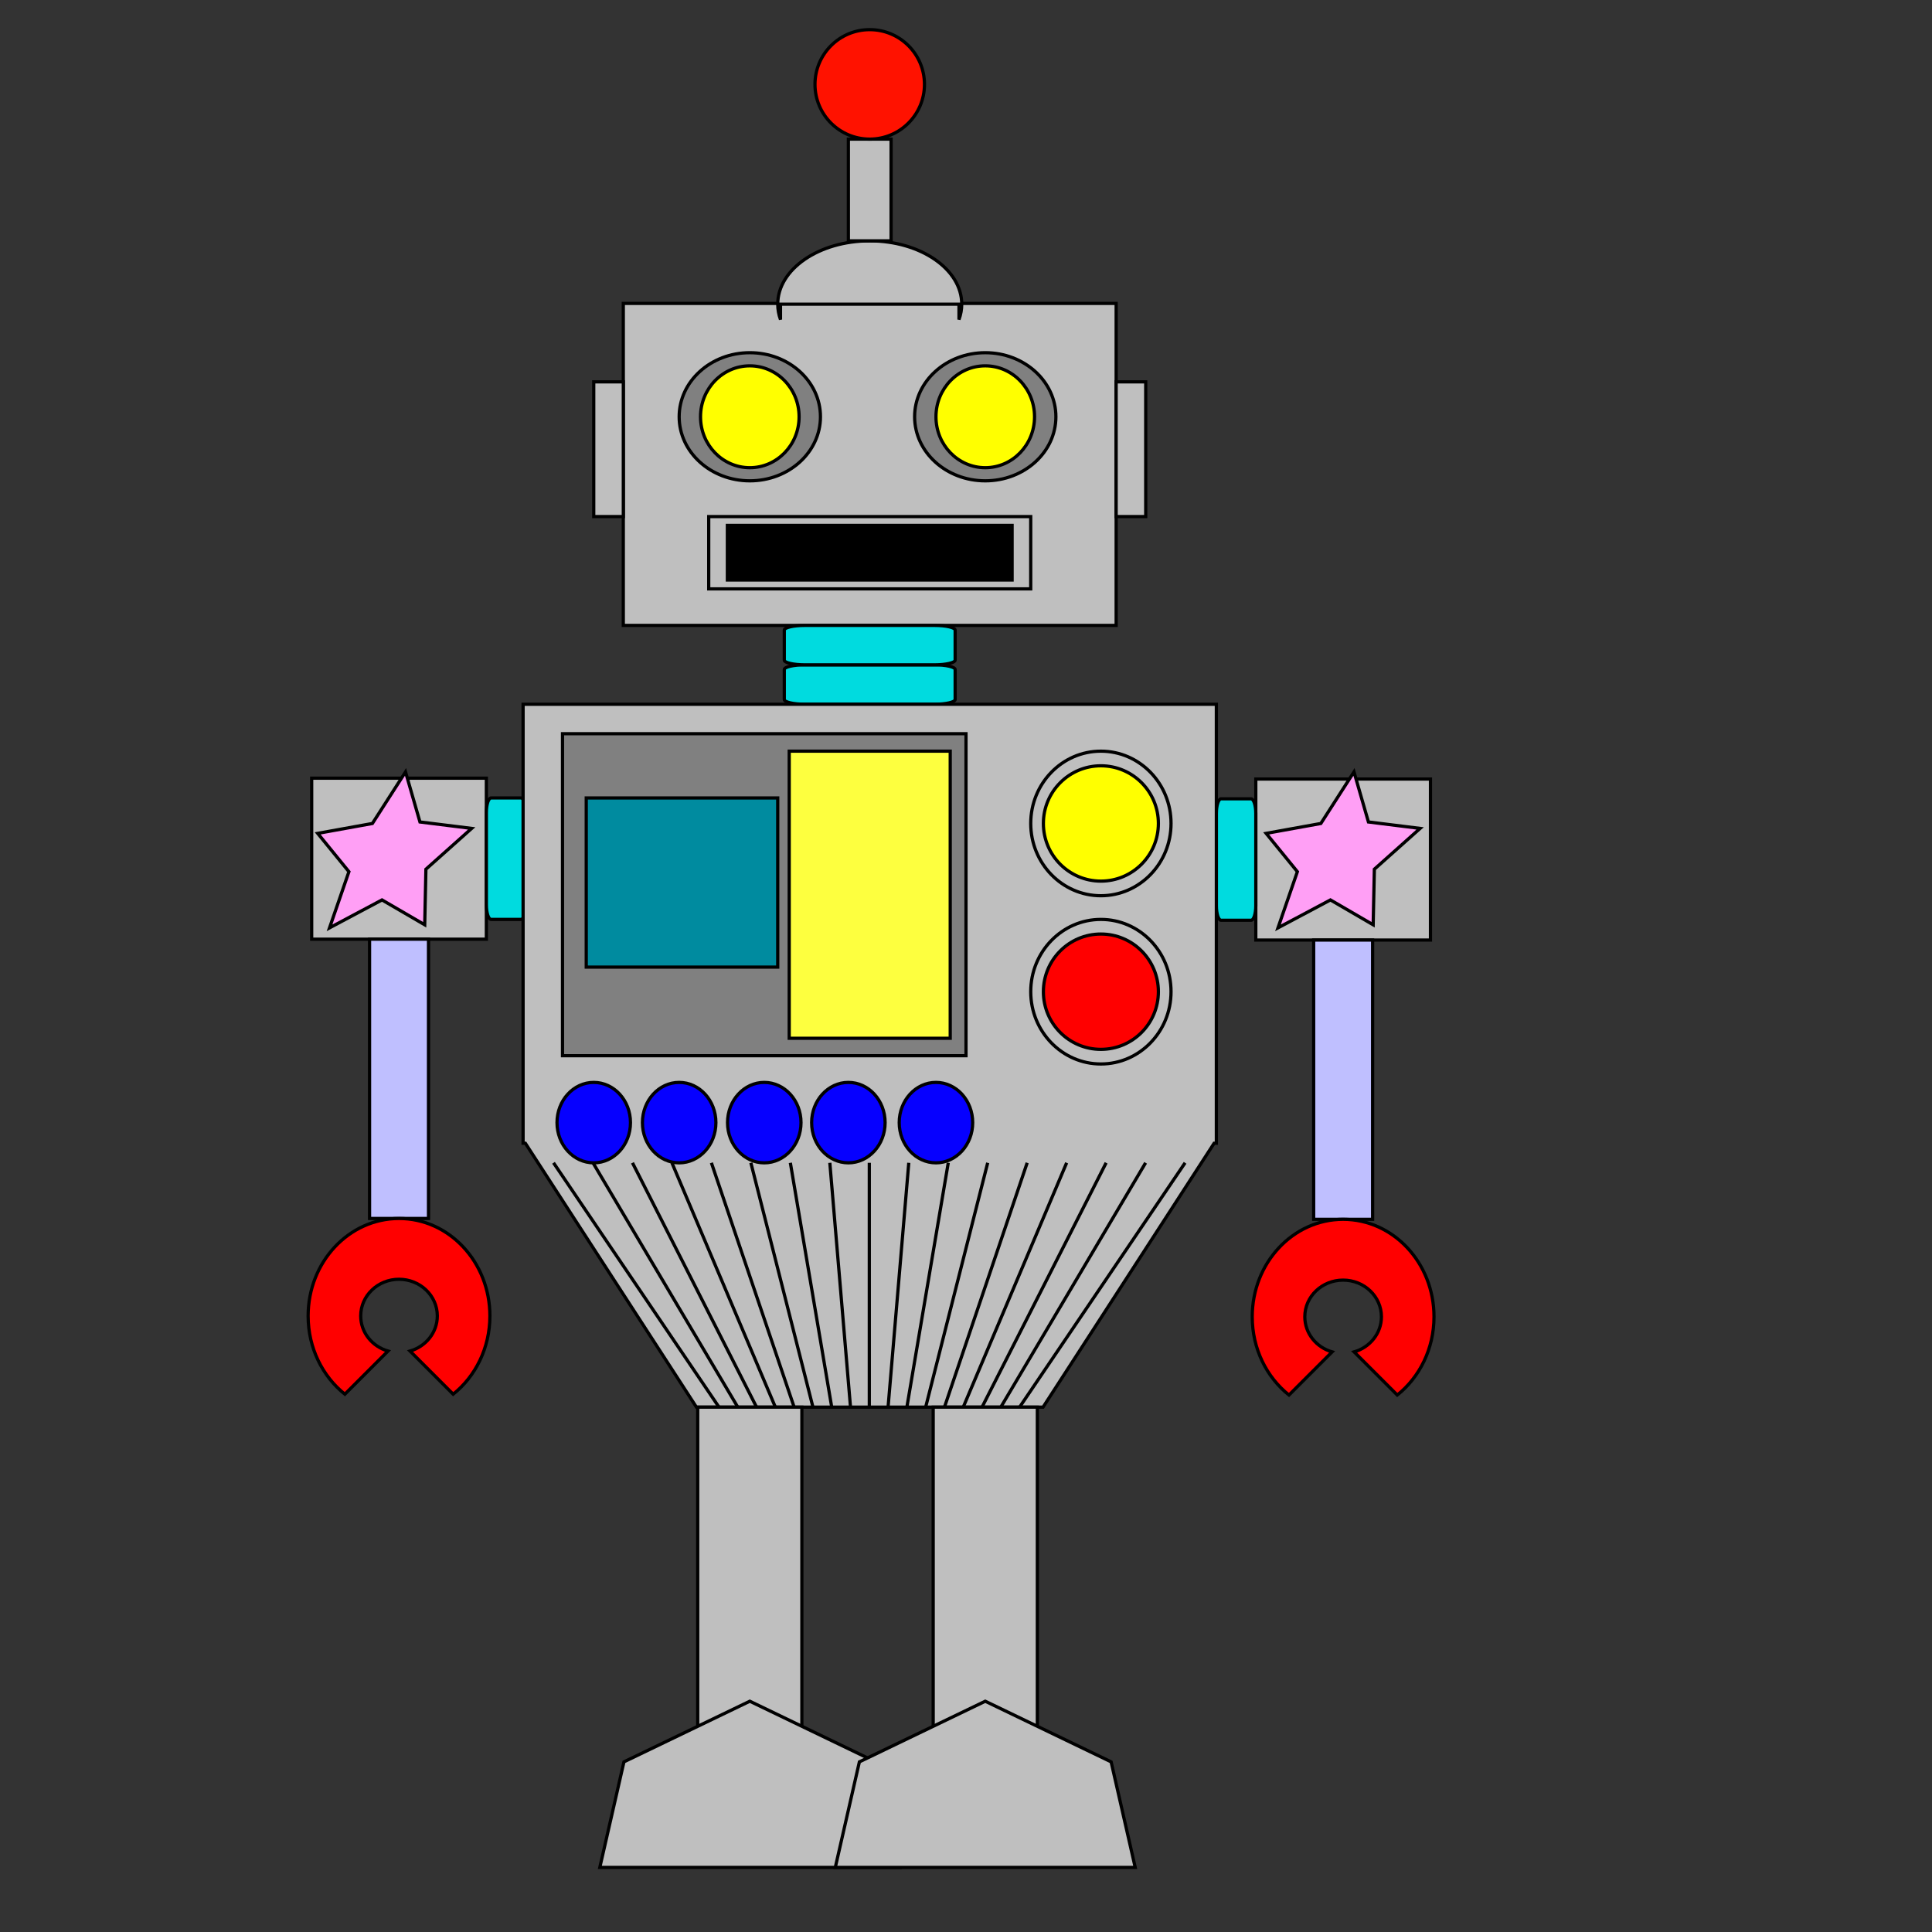 <?xml version="1.0" encoding="UTF-8"?>
<!DOCTYPE svg  PUBLIC '-//W3C//DTD SVG 1.1//EN'  'http://www.w3.org/Graphics/SVG/1.1/DTD/svg11.dtd'>
<svg enable-background="new 0 0 600 600" version="1.1" viewBox="0 0 600 600" xml:space="preserve" xmlns="http://www.w3.org/2000/svg">
<rect x="0" y="0" width="600" height="600" fill="#333333" stroke="none"/>
<rect x="193.57" y="94.225" width="153.06" height="100" fill="#BFBFBF" stroke="#000"/>
<ellipse cx="232.86" cy="129.43" rx="21.939" ry="19.897" fill="#808080" stroke="#000"/>
<ellipse cx="305.98" cy="129.43" rx="21.938" ry="19.897" fill="#808080" stroke="#000"/>
<ellipse cx="305.98" cy="129.43" rx="15.306" ry="15.816" fill="#ff0" stroke="#000"/>
<ellipse cx="232.86" cy="129.43" rx="15.306" ry="15.816" fill="#ff0" stroke="#000"/>
<rect x="96.797" y="241.67" width="54.245" height="50" fill="#BFBFBF" stroke="#000"/>
<rect x="390" y="241.94" width="54.245" height="50" fill="#BFBFBF" stroke="#000"/>
<rect x="184.39" y="118.59" width="9.184" height="41.837" fill="#BFBFBF" stroke="#000"/>
<path d="m296.63 217.24c0 0.813-2.851 1.47-6.367 1.47h-40.327c-3.517 0-6.367-0.657-6.367-1.47v-9.306c0-0.812 2.851-1.47 6.367-1.47h40.327c3.517 0 6.367 0.658 6.367 1.47v9.306z" fill="#00DBDF" stroke="#000"/>
<path d="m296.63 205c0 0.813-2.851 1.47-6.367 1.47h-40.327c-3.517 0-6.367-0.657-6.367-1.47v-9.306c0-0.812 2.851-1.47 6.367-1.47h40.327c3.517 0 6.367 0.658 6.367 1.47v9.306z" fill="#00DBDF" stroke="#000"/>
<rect x="220.1" y="160.43" width="100" height="22.449" fill="#BFBFBF" stroke="#000"/>
<rect x="225.89" y="163.17" width="88.429" height="16.959" stroke="#000"/>
<rect x="346.63" y="118.59" width="9.184" height="41.837" fill="#BFBFBF" stroke="#000"/>
<path d="m242.39 94.463h55.431v4.784c0.557-1.532 0.856-3.134 0.856-4.784 0-10.861-12.792-19.666-28.571-19.666-15.78 0-28.571 8.805-28.571 19.666 0 1.65 0.3 3.252 0.855 4.784v-4.784z" fill="#BFBFBF" stroke="#000"/>
<rect x="263.47" y="43.206" width="13.266" height="31.592" fill="#BFBFBF" stroke="#000"/>
<circle cx="270.1" cy="26.206" r="17" fill="#FF1200" stroke="#000"/>
<rect x="114.77" y="291.67" width="18.307" height="86.733" fill="#BFBFFF" stroke="#000"/>
<rect x="407.97" y="291.94" width="18.307" height="86.732" fill="#BFBFFF" stroke="#000"/>
<path d="m161.82 247.81c0.813 0 1.47 2.027 1.47 4.526v28.664c0 2.499-0.657 4.525-1.47 4.525h-9.306c-0.812 0-1.47-2.026-1.47-4.525v-28.664c0-2.499 0.658-4.526 1.47-4.526h9.306z" fill="#00DBDF" stroke="#000"/>
<path d="m388.53 248.08c0.813 0 1.469 2.027 1.469 4.526v28.664c0 2.499-0.656 4.525-1.469 4.525h-9.307c-0.812 0-1.47-2.026-1.47-4.525v-28.664c0-2.499 0.658-4.526 1.47-4.526h9.307z" fill="#00DBDF" stroke="#000"/>
<path d="m107.1 432.98 13.4-13.4c-4.904-1.404-8.481-5.752-8.481-10.904 0-6.289 5.327-11.389 11.897-11.389 6.571 0 11.898 5.1 11.898 11.389 0 5.15-3.577 9.5-8.481 10.904l13.4 13.4c6.922-5.516 11.408-14.348 11.408-24.305 0-16.715-12.637-30.266-28.225-30.266s-28.224 13.551-28.224 30.266c0 9.957 4.486 18.789 11.408 24.305z" fill="#f00" stroke="#000"/>
<path d="m400.3 433.24 13.4-13.4c-4.904-1.405-8.481-5.753-8.481-10.905 0-6.289 5.327-11.388 11.897-11.388s11.898 5.099 11.898 11.388c0 5.151-3.576 9.5-8.482 10.905l13.4 13.4c6.922-5.516 11.408-14.349 11.408-24.306 0-16.715-12.637-30.266-28.225-30.266s-28.224 13.551-28.224 30.266c1e-3 9.958 4.487 18.791 11.409 24.306z" fill="#f00" stroke="#000"/>
<polygon points="162.45 218.72 162.45 355.04 163.15 355.04 216.28 437 323.93 437 377.06 355.04 377.75 355.04 377.75 218.72" fill="#BFBFBF" stroke="#000"/>
<rect x="174.69" y="227.86" width="125.31" height="100" fill="#808080" stroke="#000"/>
<ellipse cx="263.47" cy="348.64" rx="11.409" ry="12.489" fill="#0600FF" stroke="#000"/>
<ellipse cx="184.39" cy="348.64" rx="11.409" ry="12.489" fill="#0600FF" stroke="#000"/>
<ellipse cx="237.35" cy="348.64" rx="11.409" ry="12.489" fill="#0600FF" stroke="#000"/>
<ellipse cx="210.92" cy="348.64" rx="11.409" ry="12.49" fill="#0600FF" stroke="#000"/>
<ellipse cx="290.67" cy="348.64" rx="11.409" ry="12.489" fill="#0600FF" stroke="#000"/>
<rect x="182.06" y="247.81" width="59.47" height="52.534" fill="#008B9F" stroke="#000"/>
<rect x="245.1" y="233.28" width="50" height="89.163" fill="#FDFF3F" stroke="#000"/>
<ellipse cx="341.89" cy="255.73" rx="21.786" ry="22.449" fill="#BFBFBF" stroke="#000"/>
<ellipse cx="341.89" cy="255.73" rx="17.857" ry="17.908" fill="#ff0" stroke="#000"/>
<ellipse cx="341.89" cy="307.98" rx="21.785" ry="22.449" fill="#BFBFBF" stroke="#000"/>
<ellipse cx="341.89" cy="307.98" rx="17.857" ry="17.908" fill="#f00" stroke="#000"/>
<rect x="289.81" y="437" width="32.347" height="100" fill="#BFBFBF" stroke="#000"/>
<rect x="216.68" y="437" width="32.347" height="100" fill="#BFBFBF" stroke="#000"/>
<polygon points="279.43 579.94 271.95 547.16 232.86 528.33 193.77 547.16 186.28 579.94" fill="#BFBFBF" stroke="#000"/>
<g fill="none" stroke="#000">
	<line x1="171.9" x2="223.29" y1="361.12" y2="437"/>
	<line x1="184.16" x2="229.13" y1="361.12" y2="437"/>
	<line x1="196.42" x2="234.96" y1="361.12" y2="437"/>
	<line x1="208.67" x2="240.8" y1="361.12" y2="437"/>
	<line x1="220.93" x2="246.63" y1="361.12" y2="437"/>
	<line x1="233.19" x2="252.47" y1="361.12" y2="437"/>
	<line x1="245.45" x2="258.3" y1="361.12" y2="437"/>
	<line x1="257.71" x2="264.13" y1="361.12" y2="437"/>
	<line x1="269.97" x2="269.97" y1="361.12" y2="437"/>
	<line x1="282.23" x2="275.8" y1="361.12" y2="437"/>
	<line x1="294.49" x2="281.64" y1="361.12" y2="437"/>
	<line x1="306.74" x2="287.47" y1="361.12" y2="437"/>
	<line x1="319" x2="293.31" y1="361.12" y2="437"/>
	<line x1="331.26" x2="299.14" y1="361.12" y2="437"/>
	<line x1="343.52" x2="304.98" y1="361.12" y2="437"/>
	<line x1="355.78" x2="310.81" y1="361.12" y2="437"/>
	<line x1="368.04" x2="316.64" y1="361.12" y2="437"/>
</g>
<polygon points="352.55 579.94 345.07 547.16 305.98 528.33 266.89 547.16 259.41 579.94" fill="#BFBFBF" stroke="#000"/>
<polygon points="130.42 255.27 146.48 257.27 132.27 269.94 131.9 287.2 118.63 279.48 102.34 288.15 108.36 270.71 98.659 258.81 115.65 255.74 125.94 239.72" fill="#FF9FF5" stroke="#000"/>
<polygon points="424.98 255.27 441.03 257.27 426.82 269.94 426.45 287.2 413.18 279.48 396.89 288.15 402.91 270.71 393.21 258.81 410.2 255.74 420.49 239.72" fill="#FF9FF5" stroke="#000"/>
<path d="m362 2298c-38.433-0.233-76.531-6.483-115.12-3.274-41.012 3.411-71.376 29.111-88.709 66.22-6.908 14.787-11.633 35.835 8.585 37.829 20.096 1.981 25.002-1.481 24.137-21.601-10.755-3.061-14.634-0.015-14.895 10.826" fill="none" stroke="#000"/>
<path d="m548 2320c-42.223 1.381-82.834-8.421-121.74 11-20.178 10.07-40.468 33.386-44.255 55.974-2.879 17.171-2.775 24.423 15.082 22.804 18.525-1.68 23.687-5.943 22.764-23.646-7.954-0.412-26.764-3.802-22.846 9.868" fill="none" stroke="#000"/>
<path d="m68 2507c12.632-8.877 35.694-8.453 50.76-9.052 25.285-1.005 47.862 2.56 72.754 6.251 42.896 6.361 85.24 15.361 128.08 20.827 46.118 5.885 96.375 8.422 138.4-13.046 21.804-11.138 50.023-26.394 63.013-47.98" fill="none" stroke="#000"/>
</svg>
